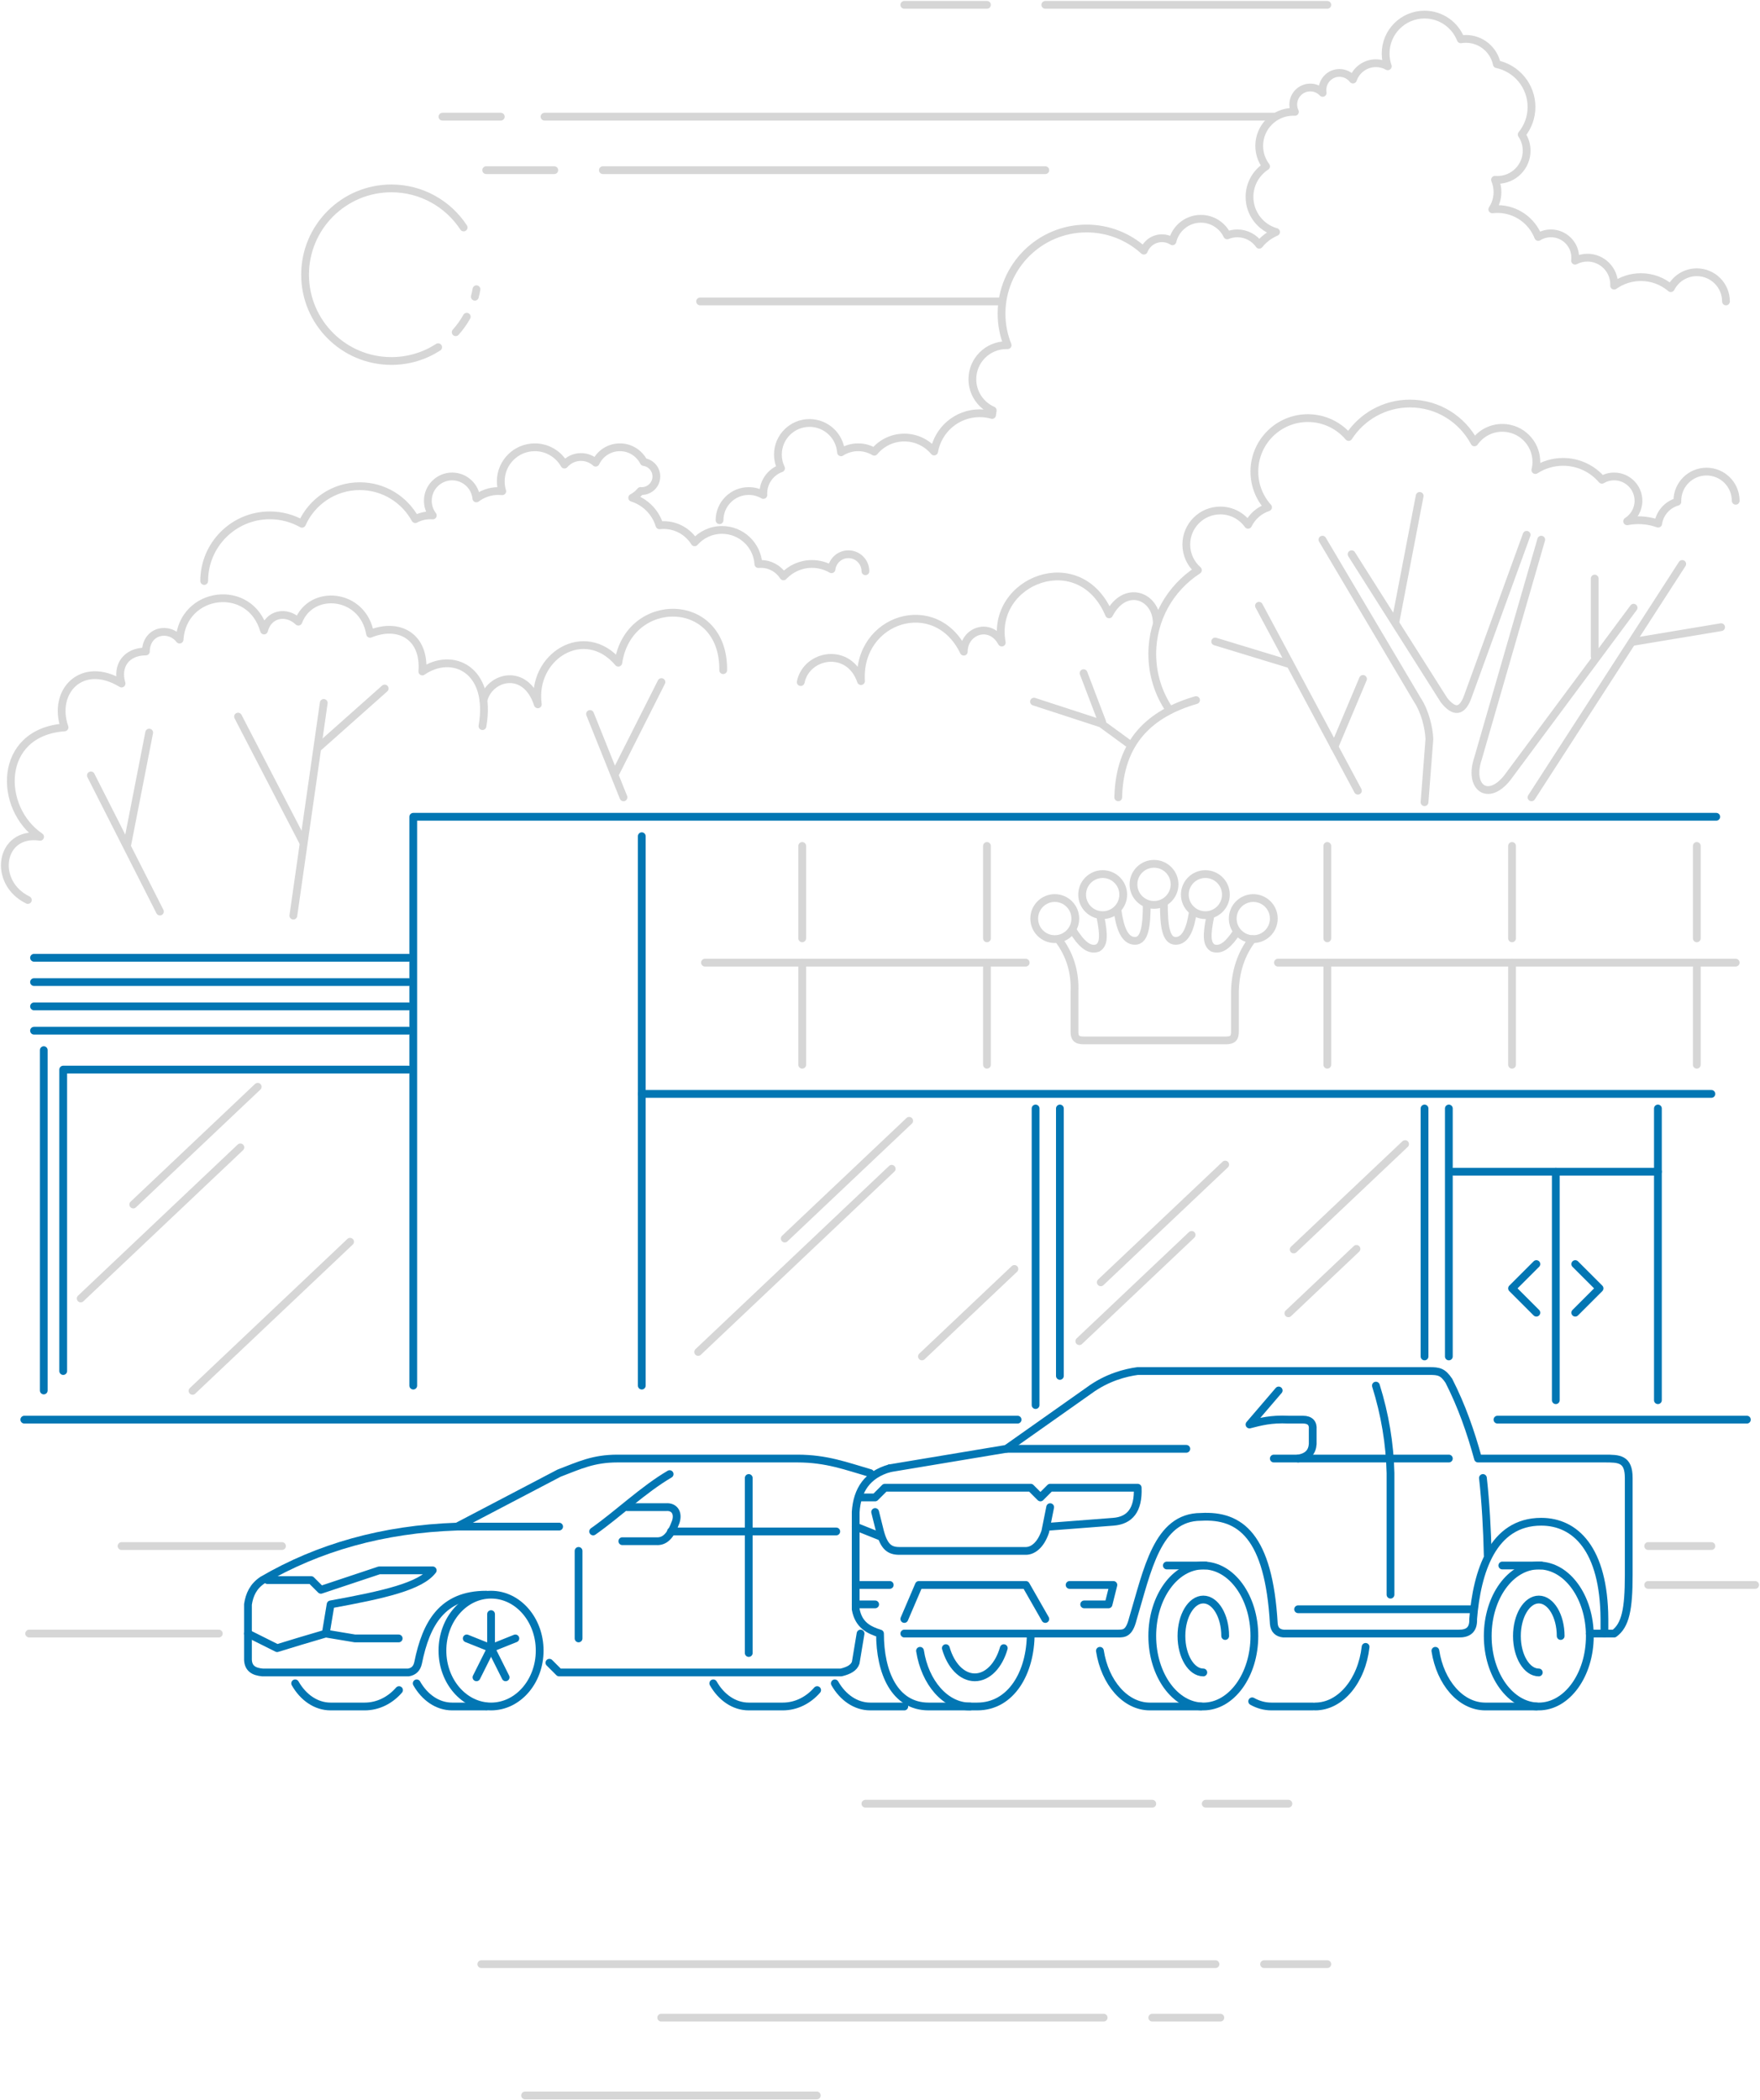 <svg width="362" height="432" viewBox="0 0 362 432" fill="none" xmlns="http://www.w3.org/2000/svg">
<path d="M7.001 197H84.001" stroke="#0276B3" stroke-width="1.6" stroke-miterlimit="79.84" stroke-linecap="round" stroke-linejoin="round"/>
<path d="M7.001 202H84.001" stroke="#0276B3" stroke-width="1.6" stroke-miterlimit="79.84" stroke-linecap="round" stroke-linejoin="round"/>
<path d="M7.001 207H84.001" stroke="#0276B3" stroke-width="1.6" stroke-miterlimit="79.84" stroke-linecap="round" stroke-linejoin="round"/>
<path d="M7.001 212H84.001" stroke="#0276B3" stroke-width="1.6" stroke-miterlimit="79.84" stroke-linecap="round" stroke-linejoin="round"/>
<path d="M9.001 216V286" stroke="#0276B3" stroke-width="1.6" stroke-miterlimit="79.84" stroke-linecap="round" stroke-linejoin="round"/>
<path d="M84.001 220H13.001V282" stroke="#0276B3" stroke-width="1.6" stroke-miterlimit="79.84" stroke-linecap="round" stroke-linejoin="round"/>
<path d="M53.001 223.535L27.41 247.753" stroke="#D6D6D6" stroke-width="1.6" stroke-miterlimit="79.84" stroke-linecap="round" stroke-linejoin="round"/>
<path d="M49.437 236L16.6 267.079" stroke="#D6D6D6" stroke-width="1.6" stroke-miterlimit="79.84" stroke-linecap="round" stroke-linejoin="round"/>
<path d="M72.001 255.413L39.6 286.079" stroke="#D6D6D6" stroke-width="1.6" stroke-miterlimit="79.84" stroke-linecap="round" stroke-linejoin="round"/>
<path d="M85.001 285V168H353.001" stroke="#0276B3" stroke-width="1.6" stroke-miterlimit="79.84" stroke-linecap="round" stroke-linejoin="round"/>
<path d="M132.001 172V285" stroke="#0276B3" stroke-width="1.6" stroke-miterlimit="79.84" stroke-linecap="round" stroke-linejoin="round"/>
<path d="M90.121 71.417C87.349 73.211 84.045 74.251 80.501 74.251C70.702 74.251 62.749 66.299 62.749 56.5C62.749 46.701 70.702 38.749 80.501 38.749C86.716 38.749 92.188 41.948 95.36 46.788" stroke="#D6D6D6" stroke-width="1.6" stroke-miterlimit="79.84" stroke-linecap="round" stroke-linejoin="round"/>
<path d="M98 59.493C97.912 60.016 97.8 60.529 97.667 61.035" stroke="#D6D6D6" stroke-width="1.6" stroke-miterlimit="79.84" stroke-linecap="round" stroke-linejoin="round"/>
<path d="M96.004 65.147C95.365 66.293 94.598 67.363 93.728 68.335" stroke="#D6D6D6" stroke-width="1.6" stroke-miterlimit="79.84" stroke-linecap="round" stroke-linejoin="round"/>
<path d="M147.999 107C147.999 103.688 150.688 100.999 154 100.999C155.095 100.999 156.123 101.293 157.008 101.808C157.003 101.707 157 101.604 157 101.5C157 99.116 158.519 97.085 160.642 96.323C160.23 95.469 159.999 94.512 159.999 93.5C159.999 89.912 162.912 86.999 166.5 86.999C169.93 86.999 172.744 89.663 172.984 93.032C173.998 92.379 175.204 91.999 176.5 91.999C177.714 91.999 178.851 92.333 179.824 92.915C181.294 91.135 183.515 89.999 186 89.999C188.464 89.999 190.67 91.116 192.138 92.871C192.912 88.403 196.811 84.999 201.5 84.999C202.384 84.999 203.242 85.121 204.055 85.348C204.086 85.033 204.13 84.721 204.187 84.413C201.722 83.329 199.999 80.864 199.999 78C199.999 74.136 203.136 70.999 207 70.999C207.083 70.999 207.166 71.001 207.248 71.004C206.442 68.993 205.999 66.799 205.999 64.5C205.999 54.84 213.84 47 223.5 47C228.03 47 232.16 48.725 235.27 51.552C235.85 50.06 237.303 49 239 49C239.794 49 240.534 49.232 241.155 49.631C241.776 46.979 244.159 45 247 45C249.384 45 251.446 46.395 252.414 48.411C253.058 48.147 253.762 48 254.5 48C256.36 48 258.007 48.927 259.003 50.341C259.92 49.209 261.107 48.303 262.466 47.721C259.314 46.835 256.999 43.936 256.999 40.5C256.999 37.869 258.356 35.552 260.41 34.213C259.524 33.041 258.999 31.583 258.999 30C258.999 26.136 262.136 23 266 23C266.114 23 266.227 23.004 266.339 23.009C266.12 22.552 265.999 22.04 265.999 21.5C265.999 19.568 267.568 18 269.5 18C270.504 18 271.411 18.425 272.05 19.104C272.016 18.908 271.999 18.707 271.999 18.5C271.999 16.568 273.568 15 275.5 15C276.628 15 277.632 15.535 278.272 16.364C278.951 14.407 280.812 13 283 13C283.887 13 284.722 13.232 285.444 13.639C285.155 12.812 284.999 11.925 284.999 11C284.999 6.584 288.584 3 293 3C296.387 3 299.286 5.109 300.452 8.085C300.794 8.029 301.143 8 301.5 8C304.64 8 307.264 10.232 307.87 13.196C311.942 14.057 315.002 17.673 315.002 22C315.002 24.148 314.247 26.121 312.99 27.669C313.628 28.623 314.002 29.768 314.002 31C314.002 34.312 311.312 37 308 37C307.83 37 307.66 36.993 307.494 36.98C307.82 37.755 308.002 38.607 308.002 39.5C308.002 40.815 307.61 42.039 306.939 43.061C307.287 43.02 307.64 42.999 308 42.999C311.816 42.999 315.082 45.38 316.39 48.736C317.15 48.269 318.043 48 319 48C321.76 48 324.002 50.24 324.002 53C324.002 53.209 323.988 53.416 323.963 53.619C324.722 53.223 325.586 52.999 326.5 52.999C329.536 52.999 332.002 55.464 332.002 58.5C332.002 58.587 331.999 58.672 331.995 58.757C333.548 57.651 335.448 56.999 337.5 56.999C339.848 56.999 341.998 57.853 343.656 59.267C344.652 57.328 346.672 55.999 349 55.999C352.312 55.999 355.002 58.688 355.002 62" stroke="#D6D6D6" stroke-width="1.6" stroke-miterlimit="79.84" stroke-linecap="round" stroke-linejoin="round"/>
<path d="M41.999 119.5C41.999 112.048 48.048 106 55.5 106C57.902 106 60.158 106.629 62.112 107.731C64.136 103.177 68.699 100 74 100C78.922 100 83.208 102.74 85.415 106.777C86.334 106.281 87.384 105.999 88.5 105.999C88.672 105.999 88.844 106.007 89.014 106.02C88.376 105.18 87.999 104.135 87.999 103C87.999 100.24 90.24 98 93 98C95.596 98 97.734 99.984 97.978 102.517C99.235 101.564 100.802 100.999 102.5 100.999C102.771 100.999 103.039 101.013 103.302 101.041C103.106 100.396 103 99.711 103 99C103 95.136 106.136 92 110 92C112.612 92 114.892 93.435 116.095 95.559C116.92 94.604 118.14 94 119.5 94C120.662 94 121.72 94.441 122.519 95.164C123.398 93.296 125.299 92 127.5 92C129.647 92 131.508 93.233 132.415 95.029C133.875 95.232 135.002 96.485 135.002 98C135.002 99.656 133.656 101 132 101C131.916 101 131.832 100.997 131.751 100.991C131.279 101.564 130.695 102.039 130.032 102.384C132.715 103.221 134.83 105.355 135.642 108.048C135.923 108.016 136.21 107.999 136.5 107.999C139.187 107.999 141.547 109.416 142.872 111.543C144.247 109.984 146.259 108.999 148.5 108.999C152.479 108.999 155.739 112.105 155.986 116.023C156.155 116.008 156.327 115.999 156.5 115.999C158.451 115.999 160.166 117.017 161.143 118.551C162.604 116.981 164.688 115.999 167 115.999C168.466 115.999 169.84 116.395 171.023 117.083C171.23 115.348 172.708 113.999 174.5 113.999C176.432 113.999 178.002 115.568 178.002 117.5" stroke="#D6D6D6" stroke-width="1.6" stroke-miterlimit="79.84" stroke-linecap="round" stroke-linejoin="round"/>
<path d="M240.481 145.925C238.284 142.66 237.001 138.728 237.001 134.5C237.001 127.277 240.742 120.923 246.393 117.271C244.926 115.987 244 114.101 244 112C244 108.136 247.137 104.999 251.001 104.999C253.352 104.999 255.433 106.161 256.704 107.941C257.526 106.252 259.009 104.943 260.816 104.348C259.065 102.4 258 99.824 258 97C258 90.928 262.929 86 269.001 86C272.358 86 275.368 87.508 277.386 89.883C280.057 85.743 284.71 83 290.001 83C295.748 83 300.745 86.239 303.264 90.989C304.53 89.183 306.628 88 309.001 88C312.865 88 316.002 91.136 316.002 95C316.002 95.581 315.93 96.145 315.797 96.684C317.44 95.619 319.398 95 321.501 95C324.694 95 327.556 96.428 329.482 98.68C330.222 98.248 331.082 98 332.001 98C334.761 98 337.002 100.24 337.002 103C337.002 104.777 336.073 106.337 334.678 107.224C335.428 107.077 336.205 106.999 337.001 106.999C338.424 106.999 339.79 107.248 341.058 107.704C341.37 105.545 342.942 103.791 345.002 103.208C345 103.139 345 103.069 345 103C345 99.688 347.689 97 351.001 97C354.313 97 357.002 99.688 357.002 103" stroke="#D6D6D6" stroke-width="1.6" stroke-miterlimit="79.84" stroke-linecap="round" stroke-linejoin="round"/>
<path d="M246.001 144C236.594 146.743 230.281 152.465 230.001 164" stroke="#D6D6D6" stroke-width="1.6" stroke-miterlimit="79.84" stroke-linecap="round" stroke-linejoin="round"/>
<path d="M278.001 114L297.001 144C299.068 146.603 300.784 146.628 302.001 143L314.001 110" stroke="#D6D6D6" stroke-width="1.6" stroke-miterlimit="79.84" stroke-linecap="round" stroke-linejoin="round"/>
<path d="M317.001 111L304.001 156C302.011 161.915 306.001 165 310.001 160L336.001 125" stroke="#D6D6D6" stroke-width="1.6" stroke-miterlimit="79.84" stroke-linecap="round" stroke-linejoin="round"/>
<path d="M346.001 116L315.001 164" stroke="#D6D6D6" stroke-width="1.6" stroke-miterlimit="79.84" stroke-linecap="round" stroke-linejoin="round"/>
<path d="M328.001 135V119" stroke="#D6D6D6" stroke-width="1.6" stroke-miterlimit="79.84" stroke-linecap="round" stroke-linejoin="round"/>
<path d="M336.001 132L354.001 129" stroke="#D6D6D6" stroke-width="1.6" stroke-miterlimit="79.84" stroke-linecap="round" stroke-linejoin="round"/>
<path d="M287.001 128L292.001 102" stroke="#D6D6D6" stroke-width="1.6" stroke-miterlimit="79.84" stroke-linecap="round" stroke-linejoin="round"/>
<path d="M293.001 165L294.001 152C293.9 149.717 293.121 146.383 291.549 143.993L272.001 111" stroke="#D6D6D6" stroke-width="1.6" stroke-miterlimit="79.84" stroke-linecap="round" stroke-linejoin="round"/>
<path d="M279.295 162.635L258.951 124.604" stroke="#D6D6D6" stroke-width="1.6" stroke-miterlimit="79.84" stroke-linecap="round" stroke-linejoin="round"/>
<path d="M274.447 153.647L280.347 139.647" stroke="#D6D6D6" stroke-width="1.6" stroke-miterlimit="79.84" stroke-linecap="round" stroke-linejoin="round"/>
<path d="M265.047 136.547L249.947 131.947" stroke="#D6D6D6" stroke-width="1.6" stroke-miterlimit="79.84" stroke-linecap="round" stroke-linejoin="round"/>
<path d="M32.894 187.493L18.694 159.493" stroke="#D6D6D6" stroke-width="1.6" stroke-miterlimit="79.84" stroke-linecap="round" stroke-linejoin="round"/>
<path d="M26.185 173.683L30.685 150.683" stroke="#D6D6D6" stroke-width="1.6" stroke-miterlimit="79.84" stroke-linecap="round" stroke-linejoin="round"/>
<path d="M60.337 188.332L66.588 144.583" stroke="#D6D6D6" stroke-width="1.6" stroke-miterlimit="79.84" stroke-linecap="round" stroke-linejoin="round"/>
<path d="M62.399 173.332L48.962 147.395" stroke="#D6D6D6" stroke-width="1.6" stroke-miterlimit="79.84" stroke-linecap="round" stroke-linejoin="round"/>
<path d="M65.618 153.616L79.118 141.616" stroke="#D6D6D6" stroke-width="1.6" stroke-miterlimit="79.84" stroke-linecap="round" stroke-linejoin="round"/>
<path d="M99.233 149.353C101.263 137.635 92.982 133.885 86.867 138.116C87.434 130.933 82.059 127.933 76.118 130.367C74.685 121.933 63.967 120.967 61.367 127.867C58.842 125.467 55.155 126.279 54.309 129.683C51.434 119.683 37.581 121.536 36.934 131.559C34.765 128.765 30.078 129.671 30.001 134C26.001 134 23.905 136.921 25.001 140.591C16.893 135.653 10.687 142.167 13.274 149.616C-0.551 150.616 -0.422 166.253 8.246 172.116C-0.049 170.867 -1.673 181.528 5.731 185.116" stroke="#D6D6D6" stroke-width="1.6" stroke-miterlimit="79.84" stroke-linecap="round" stroke-linejoin="round"/>
<path d="M99.43 144.053C100.62 139.12 108.12 137.12 110.62 144.871C109.246 134.996 120.247 128.147 127.179 136.304C129.247 122.347 148.947 122.347 148.747 137.847" stroke="#D6D6D6" stroke-width="1.6" stroke-miterlimit="79.84" stroke-linecap="round" stroke-linejoin="round"/>
<path d="M128.242 164L121.358 146.853" stroke="#D6D6D6" stroke-width="1.6" stroke-miterlimit="79.84" stroke-linecap="round" stroke-linejoin="round"/>
<path d="M126.67 158.885L136.045 140.291" stroke="#D6D6D6" stroke-width="1.6" stroke-miterlimit="79.84" stroke-linecap="round" stroke-linejoin="round"/>
<path d="M164.694 140.293C165.894 134.493 174.64 132.947 177.094 140.093C176.3 127.212 192.452 122.009 198.233 134.041C198.238 129.717 203.678 127.797 206.045 132.165C203.662 119.413 222.118 112.116 228.118 126.367C231.39 120.072 237.809 122.433 237.934 128.059" stroke="#D6D6D6" stroke-width="1.6" stroke-miterlimit="79.84" stroke-linecap="round" stroke-linejoin="round"/>
<path d="M212.674 144.315L226.478 148.815L232.08 152.901" stroke="#D6D6D6" stroke-width="1.6" stroke-miterlimit="79.84" stroke-linecap="round" stroke-linejoin="round"/>
<path d="M226.707 148.517L222.874 138.46" stroke="#D6D6D6" stroke-width="1.6" stroke-miterlimit="79.84" stroke-linecap="round" stroke-linejoin="round"/>
<path d="M5.001 292H209.301" stroke="#0276B3" stroke-width="1.6" stroke-miterlimit="79.84" stroke-linecap="round" stroke-linejoin="round"/>
<path d="M183.001 302C178.394 303.297 176.289 306.468 176.001 311V331C176.593 334.253 178.7 335.269 181.001 336C181.001 344 184.001 351 191.001 351H201.001C208.001 351 212.001 344 212.001 336" stroke="#0276B3" stroke-width="1.6" stroke-miterlimit="79.84" stroke-linecap="round" stroke-linejoin="round"/>
<path d="M186.001 336H230.001C231.192 335.984 232.244 336.011 233.001 333C236.001 323 238.001 312 247.001 312C255.108 311.533 260.97 315.94 262.001 334C262.118 335.271 262.829 335.889 264.001 336H300.001C301.892 336.041 303.1 335.284 303.001 333C303.776 323.277 307.001 313 317.001 313C324.001 313 329.913 318.6 330.001 333V336H332.001C334.328 334.303 335.001 331 335.001 324V304C335.001 300 333.001 300 330.001 300H304.001C302.52 294.576 300.661 289.219 298.001 284C296.77 282.185 296.001 282 294.001 282H234.001C231.513 282.339 227.72 283.269 224.001 286L207.001 298L183.001 302" stroke="#0276B3" stroke-width="1.6" stroke-miterlimit="79.84" stroke-linecap="round" stroke-linejoin="round"/>
<path d="M207.001 298H244.001" stroke="#0276B3" stroke-width="1.6" stroke-miterlimit="79.84" stroke-linecap="round" stroke-linejoin="round"/>
<path d="M263.001 286L257.001 293C259.237 292.429 261.412 291.824 265.001 292H268.001C269.5 292 270.108 292.776 270.001 294V297C269.9 298.543 269.1 299.663 267.001 300" stroke="#0276B3" stroke-width="1.6" stroke-miterlimit="79.84" stroke-linecap="round" stroke-linejoin="round"/>
<path d="M262.001 300H298.001" stroke="#0276B3" stroke-width="1.6" stroke-miterlimit="79.84" stroke-linecap="round" stroke-linejoin="round"/>
<path d="M283.001 285C284.857 290.94 285.861 296.939 286.001 303V328" stroke="#0276B3" stroke-width="1.6" stroke-miterlimit="79.84" stroke-linecap="round" stroke-linejoin="round"/>
<path d="M267.001 331H303.001" stroke="#0276B3" stroke-width="1.6" stroke-miterlimit="79.84" stroke-linecap="round" stroke-linejoin="round"/>
<path d="M305.012 304C305.557 308.815 305.894 314.809 306.001 320" stroke="#0276B3" stroke-width="1.6" stroke-miterlimit="79.84" stroke-linecap="round" stroke-linejoin="round"/>
<path d="M308.001 292H359.301" stroke="#0276B3" stroke-width="1.6" stroke-miterlimit="79.84" stroke-linecap="round" stroke-linejoin="round"/>
<path d="M132.001 225H352.001" stroke="#0276B3" stroke-width="1.6" stroke-miterlimit="79.84" stroke-linecap="round" stroke-linejoin="round"/>
<path d="M187.001 230.535L161.41 254.753" stroke="#D6D6D6" stroke-width="1.6" stroke-miterlimit="79.84" stroke-linecap="round" stroke-linejoin="round"/>
<path d="M183.405 240.405L143.6 278.079" stroke="#D6D6D6" stroke-width="1.6" stroke-miterlimit="79.84" stroke-linecap="round" stroke-linejoin="round"/>
<path d="M213.001 228V289" stroke="#0276B3" stroke-width="1.6" stroke-miterlimit="79.84" stroke-linecap="round" stroke-linejoin="round"/>
<path d="M218.001 228V283" stroke="#0276B3" stroke-width="1.6" stroke-miterlimit="79.84" stroke-linecap="round" stroke-linejoin="round"/>
<path d="M293.001 228V279" stroke="#0276B3" stroke-width="1.6" stroke-miterlimit="79.84" stroke-linecap="round" stroke-linejoin="round"/>
<path d="M298.001 228V279" stroke="#0276B3" stroke-width="1.6" stroke-miterlimit="79.84" stroke-linecap="round" stroke-linejoin="round"/>
<path d="M299.001 241H341.001" stroke="#0276B3" stroke-width="1.6" stroke-miterlimit="79.84" stroke-linecap="round" stroke-linejoin="round"/>
<path d="M341.001 228V288" stroke="#0276B3" stroke-width="1.6" stroke-miterlimit="79.84" stroke-linecap="round" stroke-linejoin="round"/>
<path d="M320.001 288V241" stroke="#0276B3" stroke-width="1.6" stroke-miterlimit="79.84" stroke-linecap="round" stroke-linejoin="round"/>
<path d="M324.001 260L329.001 265L324.001 270" stroke="#0276B3" stroke-width="1.6" stroke-miterlimit="79.84" stroke-linecap="round" stroke-linejoin="round"/>
<path d="M316.001 260L311.001 265L316.001 270" stroke="#0276B3" stroke-width="1.6" stroke-miterlimit="79.84" stroke-linecap="round" stroke-linejoin="round"/>
<path d="M247.5 322C253.3 322 258.002 328.492 258.002 336.5C258.002 344.508 253.3 351 247.5 351C241.701 351 236.999 344.508 236.999 336.5C236.999 328.492 241.701 322 247.5 322Z" stroke="#0276B3" stroke-width="1.6" stroke-miterlimit="79.84"/>
<path d="M247.001 351H236.501C231.461 351 227.246 346.089 226.231 339.547" stroke="#0276B3" stroke-width="1.6" stroke-miterlimit="79.84" stroke-linecap="round" stroke-linejoin="round"/>
<path d="M248.001 322H240.001" stroke="#0276B3" stroke-width="1.6" stroke-miterlimit="79.84" stroke-linecap="round" stroke-linejoin="round"/>
<path d="M199.501 351C194.461 351 190.246 346.089 189.231 339.547" stroke="#0276B3" stroke-width="1.6" stroke-miterlimit="79.84" stroke-linecap="round" stroke-linejoin="round"/>
<path d="M206.458 339C205.455 342.532 203.163 345 200.501 345C197.837 345 195.545 342.532 194.542 339" stroke="#0276B3" stroke-width="1.6" stroke-miterlimit="79.84" stroke-linecap="round" stroke-linejoin="round"/>
<path d="M247.501 344C245.017 344 243.001 340.64 243.001 336.5C243.001 332.36 245.017 329 247.501 329C249.985 329 252.001 332.36 252.001 336.5" stroke="#0276B3" stroke-width="1.6" stroke-miterlimit="79.84" stroke-linecap="round" stroke-linejoin="round"/>
<path d="M316.5 322C322.3 322 327.002 328.492 327.002 336.5C327.002 344.508 322.3 351 316.5 351C310.701 351 305.999 344.508 305.999 336.5C305.999 328.492 310.701 322 316.5 322Z" stroke="#0276B3" stroke-width="1.6" stroke-miterlimit="79.84"/>
<path d="M316.001 351H305.501C300.461 351 296.246 346.089 295.231 339.547" stroke="#0276B3" stroke-width="1.6" stroke-miterlimit="79.84" stroke-linecap="round" stroke-linejoin="round"/>
<path d="M317.001 322H309.001" stroke="#0276B3" stroke-width="1.6" stroke-miterlimit="79.84" stroke-linecap="round" stroke-linejoin="round"/>
<path d="M316.501 344C314.017 344 312.001 340.64 312.001 336.5C312.001 332.36 314.017 329 316.501 329C318.985 329 321.001 332.36 321.001 336.5" stroke="#0276B3" stroke-width="1.6" stroke-miterlimit="79.84" stroke-linecap="round" stroke-linejoin="round"/>
<path d="M330.001 336H327.001" stroke="#0276B3" stroke-width="1.6" stroke-miterlimit="79.84" stroke-linecap="round" stroke-linejoin="round"/>
<path d="M339.001 318H352.001" stroke="#D6D6D6" stroke-width="1.6" stroke-miterlimit="79.84" stroke-linecap="round" stroke-linejoin="round"/>
<path d="M339.001 326H361.001" stroke="#D6D6D6" stroke-width="1.6" stroke-miterlimit="79.84" stroke-linecap="round" stroke-linejoin="round"/>
<path d="M280.878 338.739C280.097 345.681 275.746 351 270.501 351" stroke="#0276B3" stroke-width="1.6" stroke-miterlimit="79.84" stroke-linecap="round" stroke-linejoin="round"/>
<path d="M270.001 351H261.501C260.105 351 258.772 350.623 257.552 349.939" stroke="#0276B3" stroke-width="1.6" stroke-miterlimit="79.84" stroke-linecap="round" stroke-linejoin="round"/>
<path d="M177.001 308H180.001L182.001 306H212.001L214.001 308L216.001 306H234.001C234.196 310.629 232.349 312.741 229.001 313L216.001 314" stroke="#0276B3" stroke-width="1.6" stroke-miterlimit="79.84" stroke-linecap="round" stroke-linejoin="round"/>
<path d="M216.001 310L215.001 315C214.001 318 212.296 319.004 211.001 319H185.001C183.001 319 181.852 318.211 181.001 315L180.001 311" stroke="#0276B3" stroke-width="1.6" stroke-miterlimit="79.84" stroke-linecap="round" stroke-linejoin="round"/>
<path d="M181.001 316L176.001 314" stroke="#0276B3" stroke-width="1.6" stroke-miterlimit="79.84" stroke-linecap="round" stroke-linejoin="round"/>
<path d="M220.001 326H229.001L228.001 330H223.001" stroke="#0276B3" stroke-width="1.6" stroke-miterlimit="79.84" stroke-linecap="round" stroke-linejoin="round"/>
<path d="M186.001 333L189.001 326H211.001L215.001 333" stroke="#0276B3" stroke-width="1.6" stroke-miterlimit="79.84" stroke-linecap="round" stroke-linejoin="round"/>
<path d="M183.001 326H176.001" stroke="#0276B3" stroke-width="1.6" stroke-miterlimit="79.84" stroke-linecap="round" stroke-linejoin="round"/>
<path d="M176.001 330H180.001" stroke="#0276B3" stroke-width="1.6" stroke-miterlimit="79.84" stroke-linecap="round" stroke-linejoin="round"/>
<path d="M357.001 198H262.848" stroke="#D6D6D6" stroke-width="1.6" stroke-miterlimit="79.84" stroke-linecap="round" stroke-linejoin="round"/>
<path d="M210.965 198H145.001" stroke="#D6D6D6" stroke-width="1.6" stroke-miterlimit="79.84" stroke-linecap="round" stroke-linejoin="round"/>
<path d="M252.001 239.535L226.41 263.753" stroke="#D6D6D6" stroke-width="1.6" stroke-miterlimit="79.84" stroke-linecap="round" stroke-linejoin="round"/>
<path d="M245.097 254L222.001 275.859" stroke="#D6D6D6" stroke-width="1.6" stroke-miterlimit="79.84" stroke-linecap="round" stroke-linejoin="round"/>
<path d="M289.001 235.32L266.093 257" stroke="#D6D6D6" stroke-width="1.6" stroke-miterlimit="79.84" stroke-linecap="round" stroke-linejoin="round"/>
<path d="M279.001 256.876L265.001 270.127" stroke="#D6D6D6" stroke-width="1.6" stroke-miterlimit="79.84" stroke-linecap="round" stroke-linejoin="round"/>
<path d="M208.643 261L189.626 279" stroke="#D6D6D6" stroke-width="1.6" stroke-miterlimit="79.84" stroke-linecap="round" stroke-linejoin="round"/>
<path d="M6.001 336H45.001" stroke="#D6D6D6" stroke-width="1.6" stroke-miterlimit="79.84" stroke-linecap="round" stroke-linejoin="round"/>
<path d="M179.001 303C174.053 301.563 170.001 300 164.001 300H127.001C122.001 300 119.164 301.416 115.001 303L94.001 314C78.722 314.513 65.476 318.32 54.001 325C52.078 326.281 51.3 328.017 51.001 330V341C50.916 343.187 52.228 343.845 54.001 344H84.001C85.042 343.835 85.749 343.22 86.001 342C87.654 333.849 91.001 328 100.001 328" stroke="#0276B3" stroke-width="1.6" stroke-miterlimit="79.84" stroke-linecap="round" stroke-linejoin="round"/>
<path d="M113.001 342L115.001 344H173.001C174.542 343.637 175.662 343.037 176.001 342L177.001 336" stroke="#0276B3" stroke-width="1.6" stroke-miterlimit="79.84" stroke-linecap="round" stroke-linejoin="round"/>
<path d="M67.001 336L68.001 330C79.001 328 86.525 326.287 89.001 323H78.001L66.001 327L64.001 325H55.001" stroke="#0276B3" stroke-width="1.6" stroke-miterlimit="79.84" stroke-linecap="round" stroke-linejoin="round"/>
<path d="M51.001 336L57.001 339C60.076 338.056 63.229 337.095 67.001 336L73.001 337H82.001" stroke="#0276B3" stroke-width="1.6" stroke-miterlimit="79.84" stroke-linecap="round" stroke-linejoin="round"/>
<path d="M94.001 314H115.001" stroke="#0276B3" stroke-width="1.6" stroke-miterlimit="79.84" stroke-linecap="round" stroke-linejoin="round"/>
<path d="M122.001 315C127.177 311.361 132.288 306.393 137.73 303.205" stroke="#0276B3" stroke-width="1.6" stroke-miterlimit="79.84" stroke-linecap="round" stroke-linejoin="round"/>
<path d="M119.001 319V337" stroke="#0276B3" stroke-width="1.6" stroke-miterlimit="79.84" stroke-linecap="round" stroke-linejoin="round"/>
<path d="M129.001 310H137.001C138.604 309.86 139.609 311.077 139.001 313C137.894 316.075 136.618 317.099 135.001 317H128.001" stroke="#0276B3" stroke-width="1.6" stroke-miterlimit="79.84" stroke-linecap="round" stroke-linejoin="round"/>
<path d="M138.001 315H172.001" stroke="#0276B3" stroke-width="1.6" stroke-miterlimit="79.84" stroke-linecap="round" stroke-linejoin="round"/>
<path d="M154.001 304V340" stroke="#0276B3" stroke-width="1.6" stroke-miterlimit="79.84" stroke-linecap="round" stroke-linejoin="round"/>
<path d="M101.001 328C106.524 328 111.001 333.149 111.001 339.5C111.001 345.851 106.524 351 101.001 351C95.478 351 91.001 345.851 91.001 339.5C91.001 333.149 95.478 328 101.001 328Z" stroke="#0276B3" stroke-width="1.6" stroke-miterlimit="79.84"/>
<path d="M100.001 351H93.001C90.002 351 87.345 349.124 85.709 346.24" stroke="#0276B3" stroke-width="1.6" stroke-miterlimit="79.84" stroke-linecap="round" stroke-linejoin="round"/>
<path d="M98.001 345L101.001 339V332" stroke="#0276B3" stroke-width="1.6" stroke-miterlimit="79.84" stroke-linecap="round" stroke-linejoin="round"/>
<path d="M101.001 339L104.001 345" stroke="#0276B3" stroke-width="1.6" stroke-miterlimit="79.84" stroke-linecap="round" stroke-linejoin="round"/>
<path d="M96.001 337L101.001 339L106.001 337" stroke="#0276B3" stroke-width="1.6" stroke-miterlimit="79.84" stroke-linecap="round" stroke-linejoin="round"/>
<path d="M82.073 347.629C80.262 349.712 77.762 351 75.001 351H68.001C65.002 351 62.345 349.124 60.709 346.24" stroke="#0276B3" stroke-width="1.6" stroke-miterlimit="79.84" stroke-linecap="round" stroke-linejoin="round"/>
<path d="M168.073 347.629C166.262 349.712 163.762 351 161.001 351H154.001C151.002 351 148.345 349.124 146.709 346.24" stroke="#0276B3" stroke-width="1.6" stroke-miterlimit="79.84" stroke-linecap="round" stroke-linejoin="round"/>
<path d="M186.001 351H179.001C176.002 351 173.345 349.124 171.709 346.24" stroke="#0276B3" stroke-width="1.6" stroke-miterlimit="79.84" stroke-linecap="round" stroke-linejoin="round"/>
<path d="M108.001 431H168.001" stroke="#D6D6D6" stroke-width="1.6" stroke-miterlimit="79.84" stroke-linecap="round" stroke-linejoin="round"/>
<path d="M136.001 415H227.001" stroke="#D6D6D6" stroke-width="1.6" stroke-miterlimit="79.84" stroke-linecap="round" stroke-linejoin="round"/>
<path d="M99.001 404H250.001" stroke="#D6D6D6" stroke-width="1.6" stroke-miterlimit="79.84" stroke-linecap="round" stroke-linejoin="round"/>
<path d="M178.001 371H237.001" stroke="#D6D6D6" stroke-width="1.6" stroke-miterlimit="79.84" stroke-linecap="round" stroke-linejoin="round"/>
<path d="M248.001 371H265.001" stroke="#D6D6D6" stroke-width="1.6" stroke-miterlimit="79.84" stroke-linecap="round" stroke-linejoin="round"/>
<path d="M260.001 404H273.001" stroke="#D6D6D6" stroke-width="1.6" stroke-miterlimit="79.84" stroke-linecap="round" stroke-linejoin="round"/>
<path d="M237.001 415H251.001" stroke="#D6D6D6" stroke-width="1.6" stroke-miterlimit="79.84" stroke-linecap="round" stroke-linejoin="round"/>
<path d="M25.001 318H58.001" stroke="#D6D6D6" stroke-width="1.6" stroke-miterlimit="79.84" stroke-linecap="round" stroke-linejoin="round"/>
<path d="M212.722 188.939C212.722 186.606 214.613 184.715 216.946 184.715C219.279 184.715 221.17 186.606 221.17 188.939C221.17 191.271 219.279 193.163 216.946 193.163C214.613 193.163 212.722 191.271 212.722 188.939Z" stroke="#D6D6D6" stroke-width="1.6" stroke-miterlimit="79.84" stroke-linecap="round" stroke-linejoin="round"/>
<path d="M222.576 184.011C222.576 181.678 224.467 179.787 226.801 179.787C229.135 179.787 231.026 181.678 231.026 184.011C231.026 186.343 229.135 188.235 226.801 188.235C224.467 188.235 222.576 186.343 222.576 184.011Z" stroke="#D6D6D6" stroke-width="1.6" stroke-miterlimit="79.84" stroke-linecap="round" stroke-linejoin="round"/>
<path d="M233.134 181.899C233.134 179.566 235.026 177.675 237.36 177.675C239.693 177.675 241.585 179.566 241.585 181.899C241.585 184.232 239.693 186.123 237.36 186.123C235.026 186.123 233.134 184.232 233.134 181.899Z" stroke="#D6D6D6" stroke-width="1.6" stroke-miterlimit="79.84" stroke-linecap="round" stroke-linejoin="round"/>
<path d="M253.551 188.939C253.551 186.606 255.442 184.715 257.775 184.715C260.108 184.715 261.999 186.606 261.999 188.939C261.999 191.271 260.108 193.163 257.775 193.163C255.442 193.163 253.551 191.271 253.551 188.939Z" stroke="#D6D6D6" stroke-width="1.6" stroke-miterlimit="79.84" stroke-linecap="round" stroke-linejoin="round"/>
<path d="M243.697 184.011C243.697 181.678 245.588 179.787 247.921 179.787C250.253 179.787 252.145 181.678 252.145 184.011C252.145 186.343 250.253 188.235 247.921 188.235C245.588 188.235 243.697 186.343 243.697 184.011Z" stroke="#D6D6D6" stroke-width="1.6" stroke-miterlimit="79.84" stroke-linecap="round" stroke-linejoin="round"/>
<path d="M220.66 191.385C222.273 193.893 223.872 195.664 225.783 194.989C226.984 194.252 227.185 192.677 226.291 188.344" stroke="#D6D6D6" stroke-width="1.6" stroke-miterlimit="79.84" stroke-linecap="round" stroke-linejoin="round"/>
<path d="M229.841 187.163C230.299 190.633 231.249 193.524 233.443 193.524C235.527 193.524 235.846 190.215 235.866 185.98" stroke="#D6D6D6" stroke-width="1.6" stroke-miterlimit="79.84" stroke-linecap="round" stroke-linejoin="round"/>
<path d="M254.314 191.808C252.792 194.088 251.271 195.625 249.466 194.989C248.264 194.252 248.063 192.677 248.959 188.344" stroke="#D6D6D6" stroke-width="1.6" stroke-miterlimit="79.84" stroke-linecap="round" stroke-linejoin="round"/>
<path d="M245.343 187.639C244.86 190.895 243.901 193.524 241.807 193.524C239.723 193.524 239.405 190.215 239.383 185.98" stroke="#D6D6D6" stroke-width="1.6" stroke-miterlimit="79.84" stroke-linecap="round" stroke-linejoin="round"/>
<path d="M257.602 193.161C255.253 196.225 254.082 199.831 254.001 204V212C254.047 213.477 253.622 214.008 252.001 214H223.001C221.379 214.008 220.955 213.477 221.001 212V204C221.17 199.831 219.997 196.225 217.651 193.161" stroke="#D6D6D6" stroke-width="1.6" stroke-miterlimit="79.84" stroke-linecap="round" stroke-linejoin="round"/>
<path d="M273.001 219V198" stroke="#D6D6D6" stroke-width="1.6" stroke-miterlimit="79.84" stroke-linecap="round" stroke-linejoin="round"/>
<path d="M311.001 219V198" stroke="#D6D6D6" stroke-width="1.6" stroke-miterlimit="79.84" stroke-linecap="round" stroke-linejoin="round"/>
<path d="M349.001 219V198" stroke="#D6D6D6" stroke-width="1.6" stroke-miterlimit="79.84" stroke-linecap="round" stroke-linejoin="round"/>
<path d="M273.001 193V174" stroke="#D6D6D6" stroke-width="1.6" stroke-miterlimit="79.84" stroke-linecap="round" stroke-linejoin="round"/>
<path d="M311.001 193V174" stroke="#D6D6D6" stroke-width="1.6" stroke-miterlimit="79.84" stroke-linecap="round" stroke-linejoin="round"/>
<path d="M349.001 193V174" stroke="#D6D6D6" stroke-width="1.6" stroke-miterlimit="79.84" stroke-linecap="round" stroke-linejoin="round"/>
<path d="M165.001 219V198" stroke="#D6D6D6" stroke-width="1.6" stroke-miterlimit="79.84" stroke-linecap="round" stroke-linejoin="round"/>
<path d="M203.001 219V198" stroke="#D6D6D6" stroke-width="1.6" stroke-miterlimit="79.84" stroke-linecap="round" stroke-linejoin="round"/>
<path d="M165.001 193V174" stroke="#D6D6D6" stroke-width="1.6" stroke-miterlimit="79.84" stroke-linecap="round" stroke-linejoin="round"/>
<path d="M203.001 193V174" stroke="#D6D6D6" stroke-width="1.6" stroke-miterlimit="79.84" stroke-linecap="round" stroke-linejoin="round"/>
<path d="M206.001 62H144.001" stroke="#D6D6D6" stroke-width="1.6" stroke-miterlimit="79.84" stroke-linecap="round" stroke-linejoin="round"/>
<path d="M215.001 35H124.001" stroke="#D6D6D6" stroke-width="1.6" stroke-miterlimit="79.84" stroke-linecap="round" stroke-linejoin="round"/>
<path d="M262.001 24H112.001" stroke="#D6D6D6" stroke-width="1.6" stroke-miterlimit="79.84" stroke-linecap="round" stroke-linejoin="round"/>
<path d="M273.001 1H215.001" stroke="#D6D6D6" stroke-width="1.6" stroke-miterlimit="79.84" stroke-linecap="round" stroke-linejoin="round"/>
<path d="M203.001 1H186.001" stroke="#D6D6D6" stroke-width="1.6" stroke-miterlimit="79.84" stroke-linecap="round" stroke-linejoin="round"/>
<path d="M103.001 24H91.001" stroke="#D6D6D6" stroke-width="1.6" stroke-miterlimit="79.84" stroke-linecap="round" stroke-linejoin="round"/>
<path d="M114.001 35H100.001" stroke="#D6D6D6" stroke-width="1.6" stroke-miterlimit="79.84" stroke-linecap="round" stroke-linejoin="round"/>
</svg>
